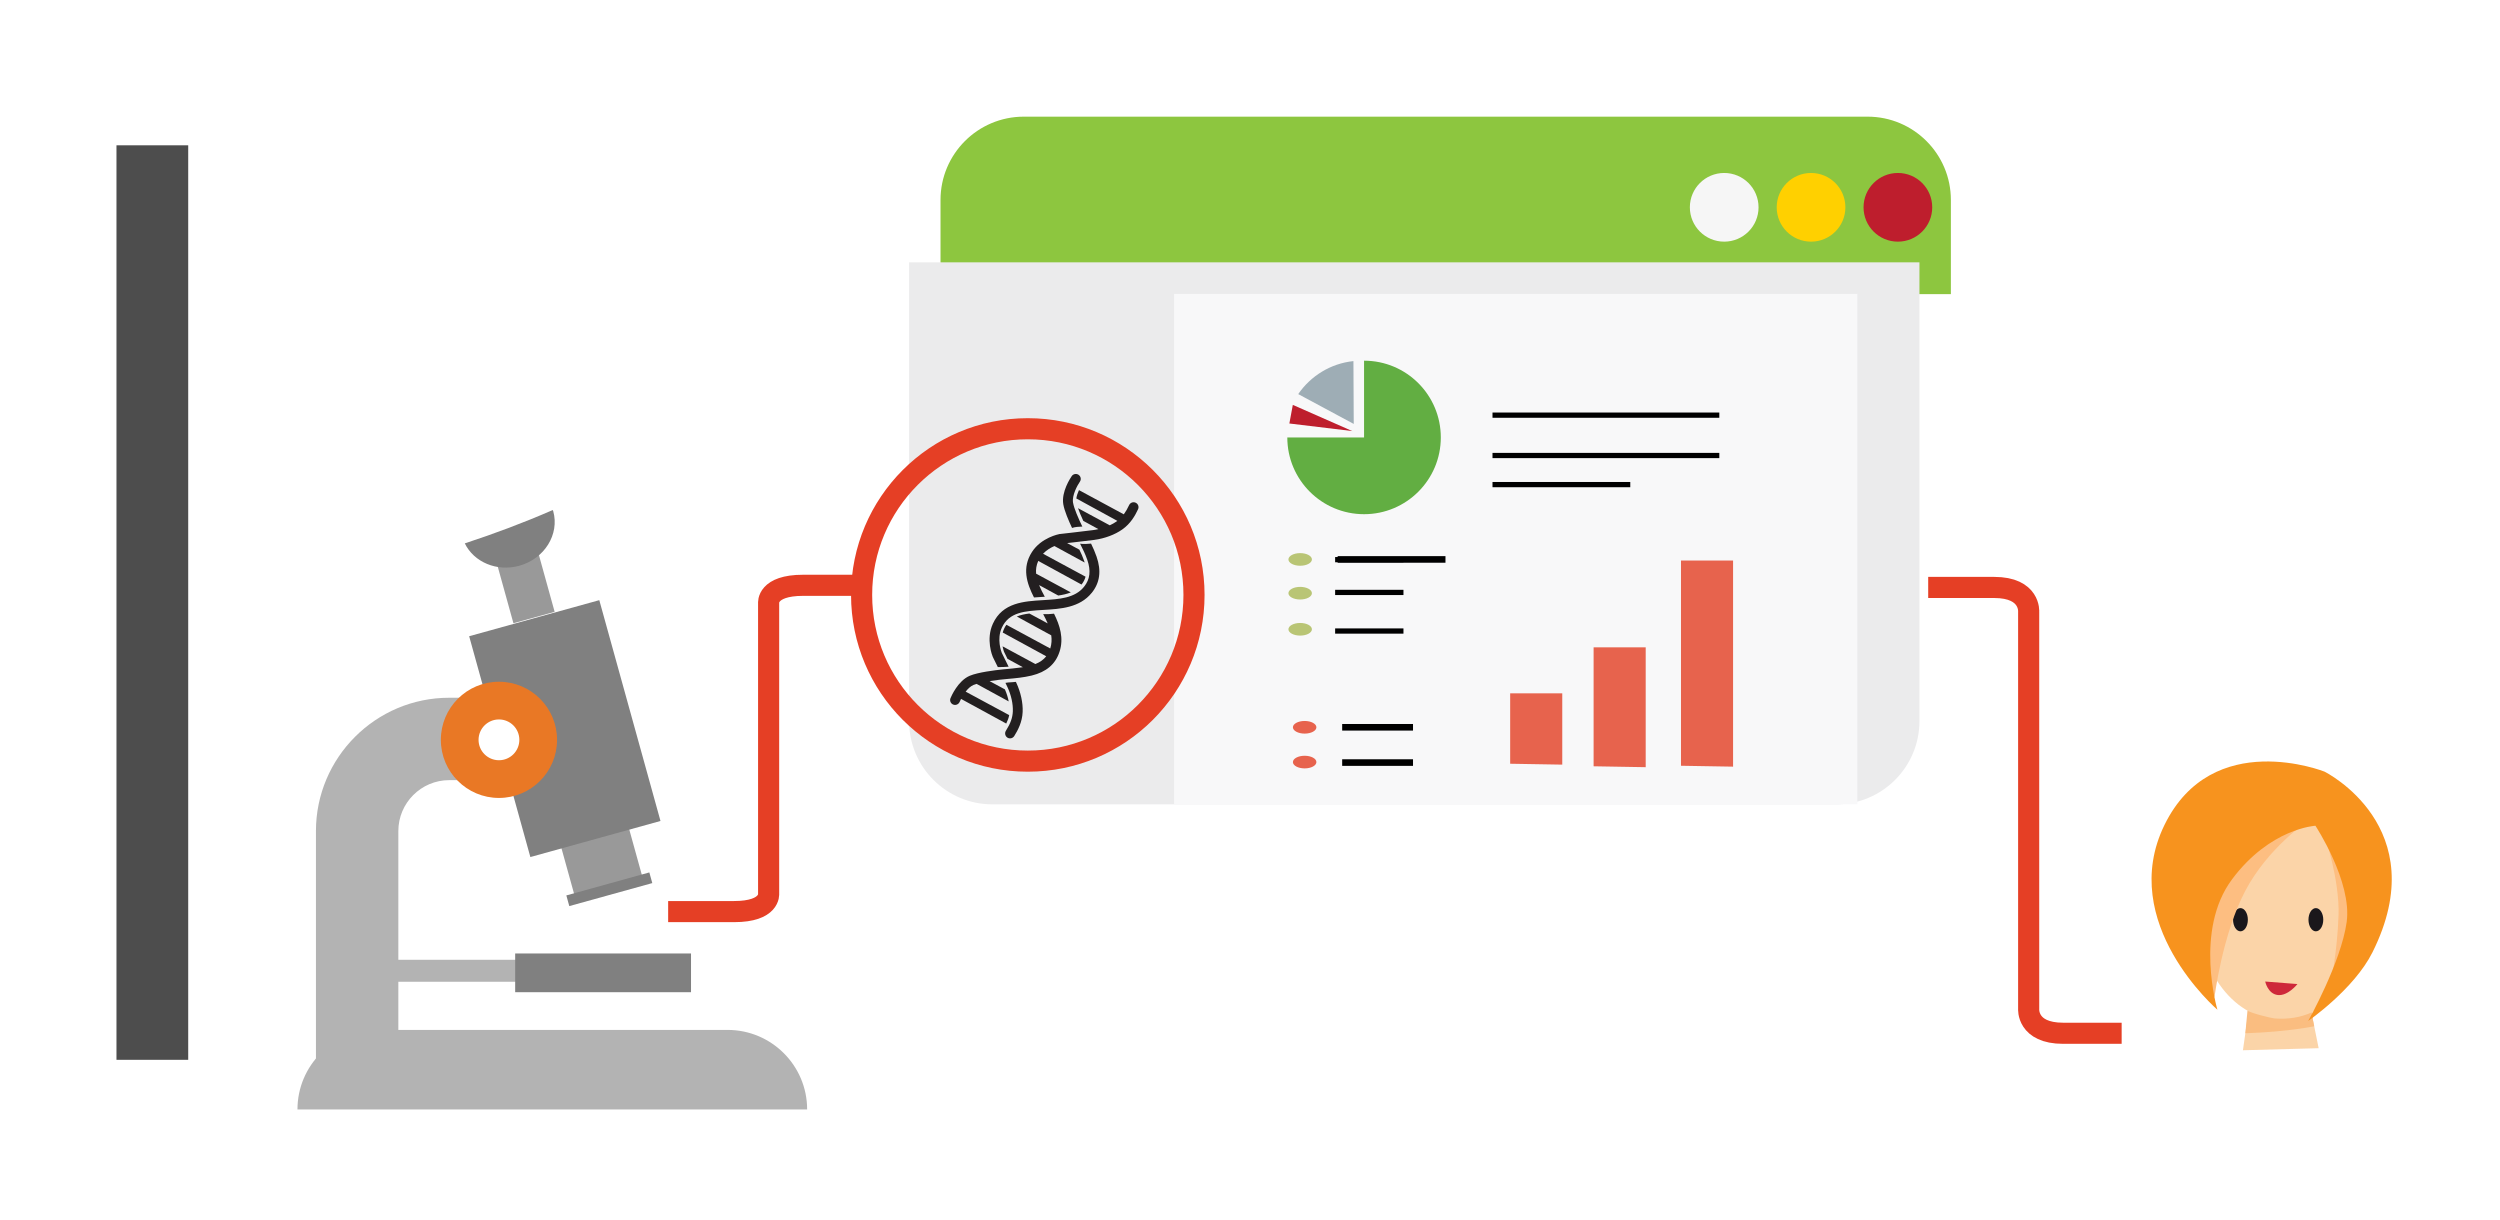 <svg xmlns="http://www.w3.org/2000/svg" viewBox="0 0 557.62 272.03">
  <defs>
    <filter id="drop-shadow-1" filterUnits="userSpaceOnUse">
      <feOffset dx="7" dy="7"/>
      <feGaussianBlur result="blur" stdDeviation="5"/>
      <feFlood flood-color="#000" flood-opacity=".2"/>
      <feComposite in2="blur" operator="in"/>
      <feComposite in="SourceGraphic"/>
    </filter>
    <style>
      .cls-1{fill:#1a171b}.cls-1,.cls-10,.cls-11,.cls-14,.cls-17,.cls-18,.cls-2,.cls-3,.cls-6,.cls-7{stroke-width:0}.cls-2{fill:#e7634d}.cls-3{fill:#b3b3b3}.cls-6{fill:#fbd4a8}.cls-7{fill:#999}.cls-10{fill:gray}.cls-11{fill:#fdbe81}.cls-23{stroke-width:1.47px}.cls-23,.cls-25,.cls-26{fill:none;stroke-miterlimit:10}.cls-23,.cls-26{stroke:#000}.cls-14{fill:#231f20}.cls-25{stroke:#e53f25;stroke-width:4.71px}.cls-17{fill:#be1e2d}.cls-18{fill:#b9c575}.cls-26{stroke-width:1.17px}
    </style>
  </defs>
  <g id="Layer_2" data-name="Layer 2">
    <path style="stroke:#4d4d4d;stroke-width:16px;fill:none;stroke-miterlimit:10" d="M33.98 32.41v203.98"/>
    <path class="cls-25" d="M192.18 130.55h-13.04c-8.17 0-7.7 3.99-7.7 3.99V199.34s.47 3.99-7.7 3.99h-14.71M473.23 230.47h-13.04c-8.17 0-7.7-5.46-7.7-5.46V136.49s.47-5.46-7.7-5.46h-14.71"/>
    <path class="cls-7" transform="rotate(164.51 117.263 131.064)" d="M112.49 124.14h9.54V138h-9.54z"/>
    <path class="cls-7" transform="rotate(164.51 132.643 186.551)" d="M124.8 175.16h15.69v22.79H124.8z"/>
    <path class="cls-10" transform="rotate(164.51 135.906 198.351)" d="M126.3 197.12h19.21v2.47H126.3z"/>
    <path class="cls-10" d="M123.2 113.8s.08 0 .12-.01c.03.08.06.16.08.24 1.43 5.16-1.96 10.61-7.57 12.16-5.02 1.39-10.12-.81-12.16-4.99 6.62-2.17 13.14-4.61 19.53-7.4Z"/>
    <path class="cls-3" d="M70.47 236.48h18.38v-51.12c0-6.26 5.09-11.35 11.35-11.35h4.2v-18.38h-4.2c-16.4 0-29.73 13.34-29.73 29.74v51.12Z"/>
    <path class="cls-3" transform="rotate(180 105.145 216.525)" d="M88.69 214.07h32.92v4.9H88.69z"/>
    <path class="cls-10" transform="rotate(180 134.52 216.99)" d="M114.91 212.67h39.22v8.64h-39.22z"/>
    <path class="cls-10" transform="rotate(164.51 125.982 162.514)" d="M110.92 136.96h30.12v51.11h-30.12z"/>
    <circle cx="111.29" cy="165.02" r="12.96" style="fill:#e97825;stroke-width:0"/>
    <circle cx="111.29" cy="165.02" r="4.55" style="fill:#fff;stroke-width:0"/>
    <path class="cls-3" d="M66.35 229.71h113.69c0 9.79-7.95 17.74-17.74 17.74H84.1c-9.79 0-17.74-7.95-17.74-17.74Z" transform="rotate(180 123.195 238.585)"/>
    <path d="M228.35 26.02h188.21c10.25 0 18.58 8.32 18.58 18.58v21.01H209.78V44.6c0-10.25 8.32-18.58 18.58-18.58Z" style="fill:#8dc63f;stroke-width:0"/>
    <path d="M228.35 65.5h188.21c10.25 0 18.58 8.32 18.58 18.58V186.4H209.78V84.08c0-10.25 8.32-18.58 18.58-18.58Z" transform="rotate(180 322.455 125.955)" style="fill:#ebebec;filter:url(#drop-shadow-1);stroke-width:0"/>
    <circle cx="384.58" cy="46.24" r="7.66" style="fill:#f6f6f6;stroke-width:0"/>
    <circle cx="403.95" cy="46.24" r="7.66" style="fill:#ffd000;stroke-width:0"/>
    <circle class="cls-17" cx="423.32" cy="46.24" r="7.66"/>
    <path style="fill:#f8f8f9;stroke-width:0" d="M261.88 65.55h152.4v113.83h-152.4z"/>
    <path d="M321.37 97.57c0 9.46-7.67 17.12-17.12 17.12s-17.12-7.67-17.12-17.12h17.12V80.45c9.46 0 17.12 7.67 17.12 17.12Z" style="fill:#62ae42;stroke-width:0"/>
    <path d="M289.56 87.91c2.76-4.03 7.2-6.83 12.32-7.37l.07 14.02-12.39-6.66Z" style="fill:#9eadb5;stroke-width:0"/>
    <path class="cls-17" d="m287.59 94.46.77-4.15 13.27 5.84-14.04-1.69z"/>
    <path class="cls-26" d="M332.9 92.6h50.59M332.9 108.09h30.73M297.8 124.83h15.24M297.8 132.14h15.24M297.8 140.75h15.24"/>
    <path class="cls-23" d="M298.36 124.78h24.05"/>
    <path class="cls-26" d="M332.9 101.6h50.59"/>
    <ellipse class="cls-18" cx="290" cy="124.78" rx="2.62" ry="1.41"/>
    <path class="cls-23" d="M299.37 170.09h15.8M299.37 162.22h15.8"/>
    <ellipse class="cls-2" cx="291" cy="162.22" rx="2.62" ry="1.41"/>
    <ellipse class="cls-2" cx="291" cy="169.98" rx="2.62" ry="1.41"/>
    <ellipse class="cls-18" cx="290" cy="132.31" rx="2.62" ry="1.41"/>
    <ellipse class="cls-18" cx="290" cy="140.36" rx="2.62" ry="1.41"/>
    <path class="cls-2" d="M348.46 170.55v-15.91h-11.62v15.71M367.07 171.12v-26.73h-11.62v26.53M386.56 171v-45.97h-11.62v45.77"/>
    <path class="cls-14" d="M240.58 105.91s-.07-.04-.1-.06c-.48-.26-1.1-.13-1.43.34-.24.35-2.37 3.5-1.88 6.31.25 1.45 1.16 3.59 1.95 5.26.71-.25 1.51-.27 2.29-.31-.86-1.78-1.85-4.04-2.07-5.33-.28-1.63 1-3.92 1.52-4.67.35-.5.23-1.18-.27-1.53ZM215.36 154.3c.5-.65 1.11-1.24 1.77-1.52.2-.08.44-.17.7-.24l7.16 3.91c-.17-.89-.46-1.81-.85-2.69l-3.41-1.84c1.47-.24 2.99-.4 3.95-.48 1.77-.15 3.65-.33 5.43-.76 3.26-.79 5.3-2.52 6.21-5.29 1-3.03.09-5.88-1.22-8.51-.8.09-1.62.14-2.42.1.37.7.72 1.38 1.01 2.07l-4.09-2.21c-1.04.13-1.98.33-2.8.67l7.68 4.2c.14.97.09 1.94-.22 2.93l-9.79-5.29c-.19.27-.36.57-.51.9-.13.28-.22.56-.3.84l9.7 5.29c-.59.75-1.38 1.32-2.42 1.73l-7.32-3.95c.13.66.29 1.12.33 1.22.25.52.51 1.05.77 1.57l3.43 1.87c-.78.13-4.03.48-4.51.49-1.73.18-5.45.63-7.34 1.42-2.63 1.11-4.13 4.6-4.29 4.99-.22.52 0 1.12.49 1.38.03.02.07.04.11.05.56.23 1.2-.04 1.44-.6.07-.17.18-.4.31-.66l10.08 5.5c.33-.66.54-1.27.66-1.88l-9.71-5.24Z"/>
    <path class="cls-14" d="M244.08 120.42c2.32-.31 4.6-1.16 6.25-2.33 1.87-1.32 2.86-3.1 3.51-4.5.26-.55.02-1.2-.53-1.46s-1.2-.02-1.46.53c-.38.82-.77 1.49-1.19 2.06l-10-5.4c-.27.6-.51 1.26-.59 1.86l9.15 5c-.05.04-.1.08-.16.12-.45.32-.97.61-1.53.87l-7.08-3.82c.27.78.67 1.75 1.18 2.83l3.37 1.84c-.4.09-.8.17-1.21.22-1.49.2-3.01.37-4.49.54-.95.11-1.92.22-2.89.33h-.06c-.17.04-4.09.77-6.18 4.02-2.28 3.55-1.15 6.98.46 10.13.66-.06 1.32-.1 1.95-.13.15 0 .31-.02.46-.03-.49-.89-.93-1.75-1.27-2.6l4.27 2.33c1.01-.14 1.95-.35 2.8-.7l-7.74-4.18c-.08-.95.05-1.89.48-2.84l9.65 5.27c.44-.55.74-1.13.9-1.75l-9.48-5.12c.79-.84 1.75-1.38 2.54-1.72l6.74 3.68c-.04-.11-.07-.23-.11-.35-.3-.88-.69-1.75-1.07-2.52l-2.73-1.47c.51-.06 1.02-.12 1.52-.17 1.49-.17 3.02-.34 4.54-.54Z"/>
    <path class="cls-14" d="M243.5 132.25c1.83-2.27 2.19-4.91 1.09-8.09-.34-.99-.77-1.96-1.23-2.91-.82.08-1.65.13-2.45.02.61 1.17 1.19 2.39 1.61 3.61.84 2.43.61 4.33-.72 5.99-2.07 2.57-5.52 2.77-9.16 2.99-4.23.25-9.03.54-11.18 5.26-1.61 3.52-.1 7.21-.03 7.37l.02.05c.36.75.74 1.51 1.11 2.25.81.02 1.61-.03 2.41-.08l-.27-.54c-.42-.84-.84-1.71-1.26-2.56-.11-.27-1.15-3.05.01-5.59 1.61-3.52 5.18-3.73 9.31-3.98 3.78-.22 8.06-.48 10.74-3.8ZM228.1 158.79c.09-2.02-.43-4.39-1.42-6.51-.03-.06-.06-.12-.09-.19-.57.05-1.14.11-1.7.13l-.63.09c.14.3.29.6.43.9.85 1.81 1.29 3.81 1.22 5.48-.06 1.4-.52 2.69-1.55 4.31-.32.51-.17 1.19.34 1.52.02.01.04.02.06.04.51.28 1.14.11 1.46-.38.82-1.31 1.78-3.1 1.88-5.38Z"/>
    <circle class="cls-25" cx="229.25" cy="132.7" r="37.07"/>
  </g>
  <g id="Layer_3" data-name="Layer 3">
    <path class="cls-6" d="m517.17 233.8-1.72-8.5-13.57-2.3-1.6 11.26 16.89-.46z"/>
    <ellipse class="cls-6" cx="508.84" cy="203.58" rx="18.56" ry="23.91"/>
    <path d="M515.8 226.22c0 1.11.15 1.56.38 2.68 0 0-5.59 1.23-15.36 1.57 0 0 .48-5.08.48-5.09.62.6 5.4 1.72 5.97 1.77 2.91.25 5.91-.17 8.55-1.43v.49Z" style="fill:#fabd80;stroke-width:0"/>
    <ellipse class="cls-1" cx="516.55" cy="205.14" rx="1.65" ry="2.59"/>
    <ellipse class="cls-1" cx="499.73" cy="205.14" rx="1.65" ry="2.59"/>
    <path class="cls-11" d="M500.76 198.79c-5.1 9.75-6.82 23.65-6.82 23.65s-5.57-12.44-3.38-19c2.19-6.56 11.04-17.24 11.04-17.24l13.25-3.16s-8.99 5.99-14.09 15.75ZM521.61 204.17c.24-8.03-3.07-17.71-3.07-17.71s7.62 6.39 8.28 11.4-1.75 14.85-1.75 14.85l-5.38 7.73s1.68-8.23 1.91-16.27Z"/>
    <path d="M494.59 225.22s-22.5-19.35-11.81-41.21 35.7-11.9 35.7-11.9 24.71 12.27 10.69 40.31c-4.13 8.26-14.33 15.3-14.33 15.3s7.33-13.05 8.58-22.05-6.97-21.49-6.97-21.49-10.11.56-18.61 11.97-3.25 29.07-3.25 29.07Z" style="fill:#f7931e;stroke-width:0"/>
    <path d="m512.43 219.49-7.18-.56s.57 2.76 2.82 3.01 4.37-2.45 4.37-2.45Z" style="fill:#ce283a;stroke-width:0"/>
  </g>
</svg>
